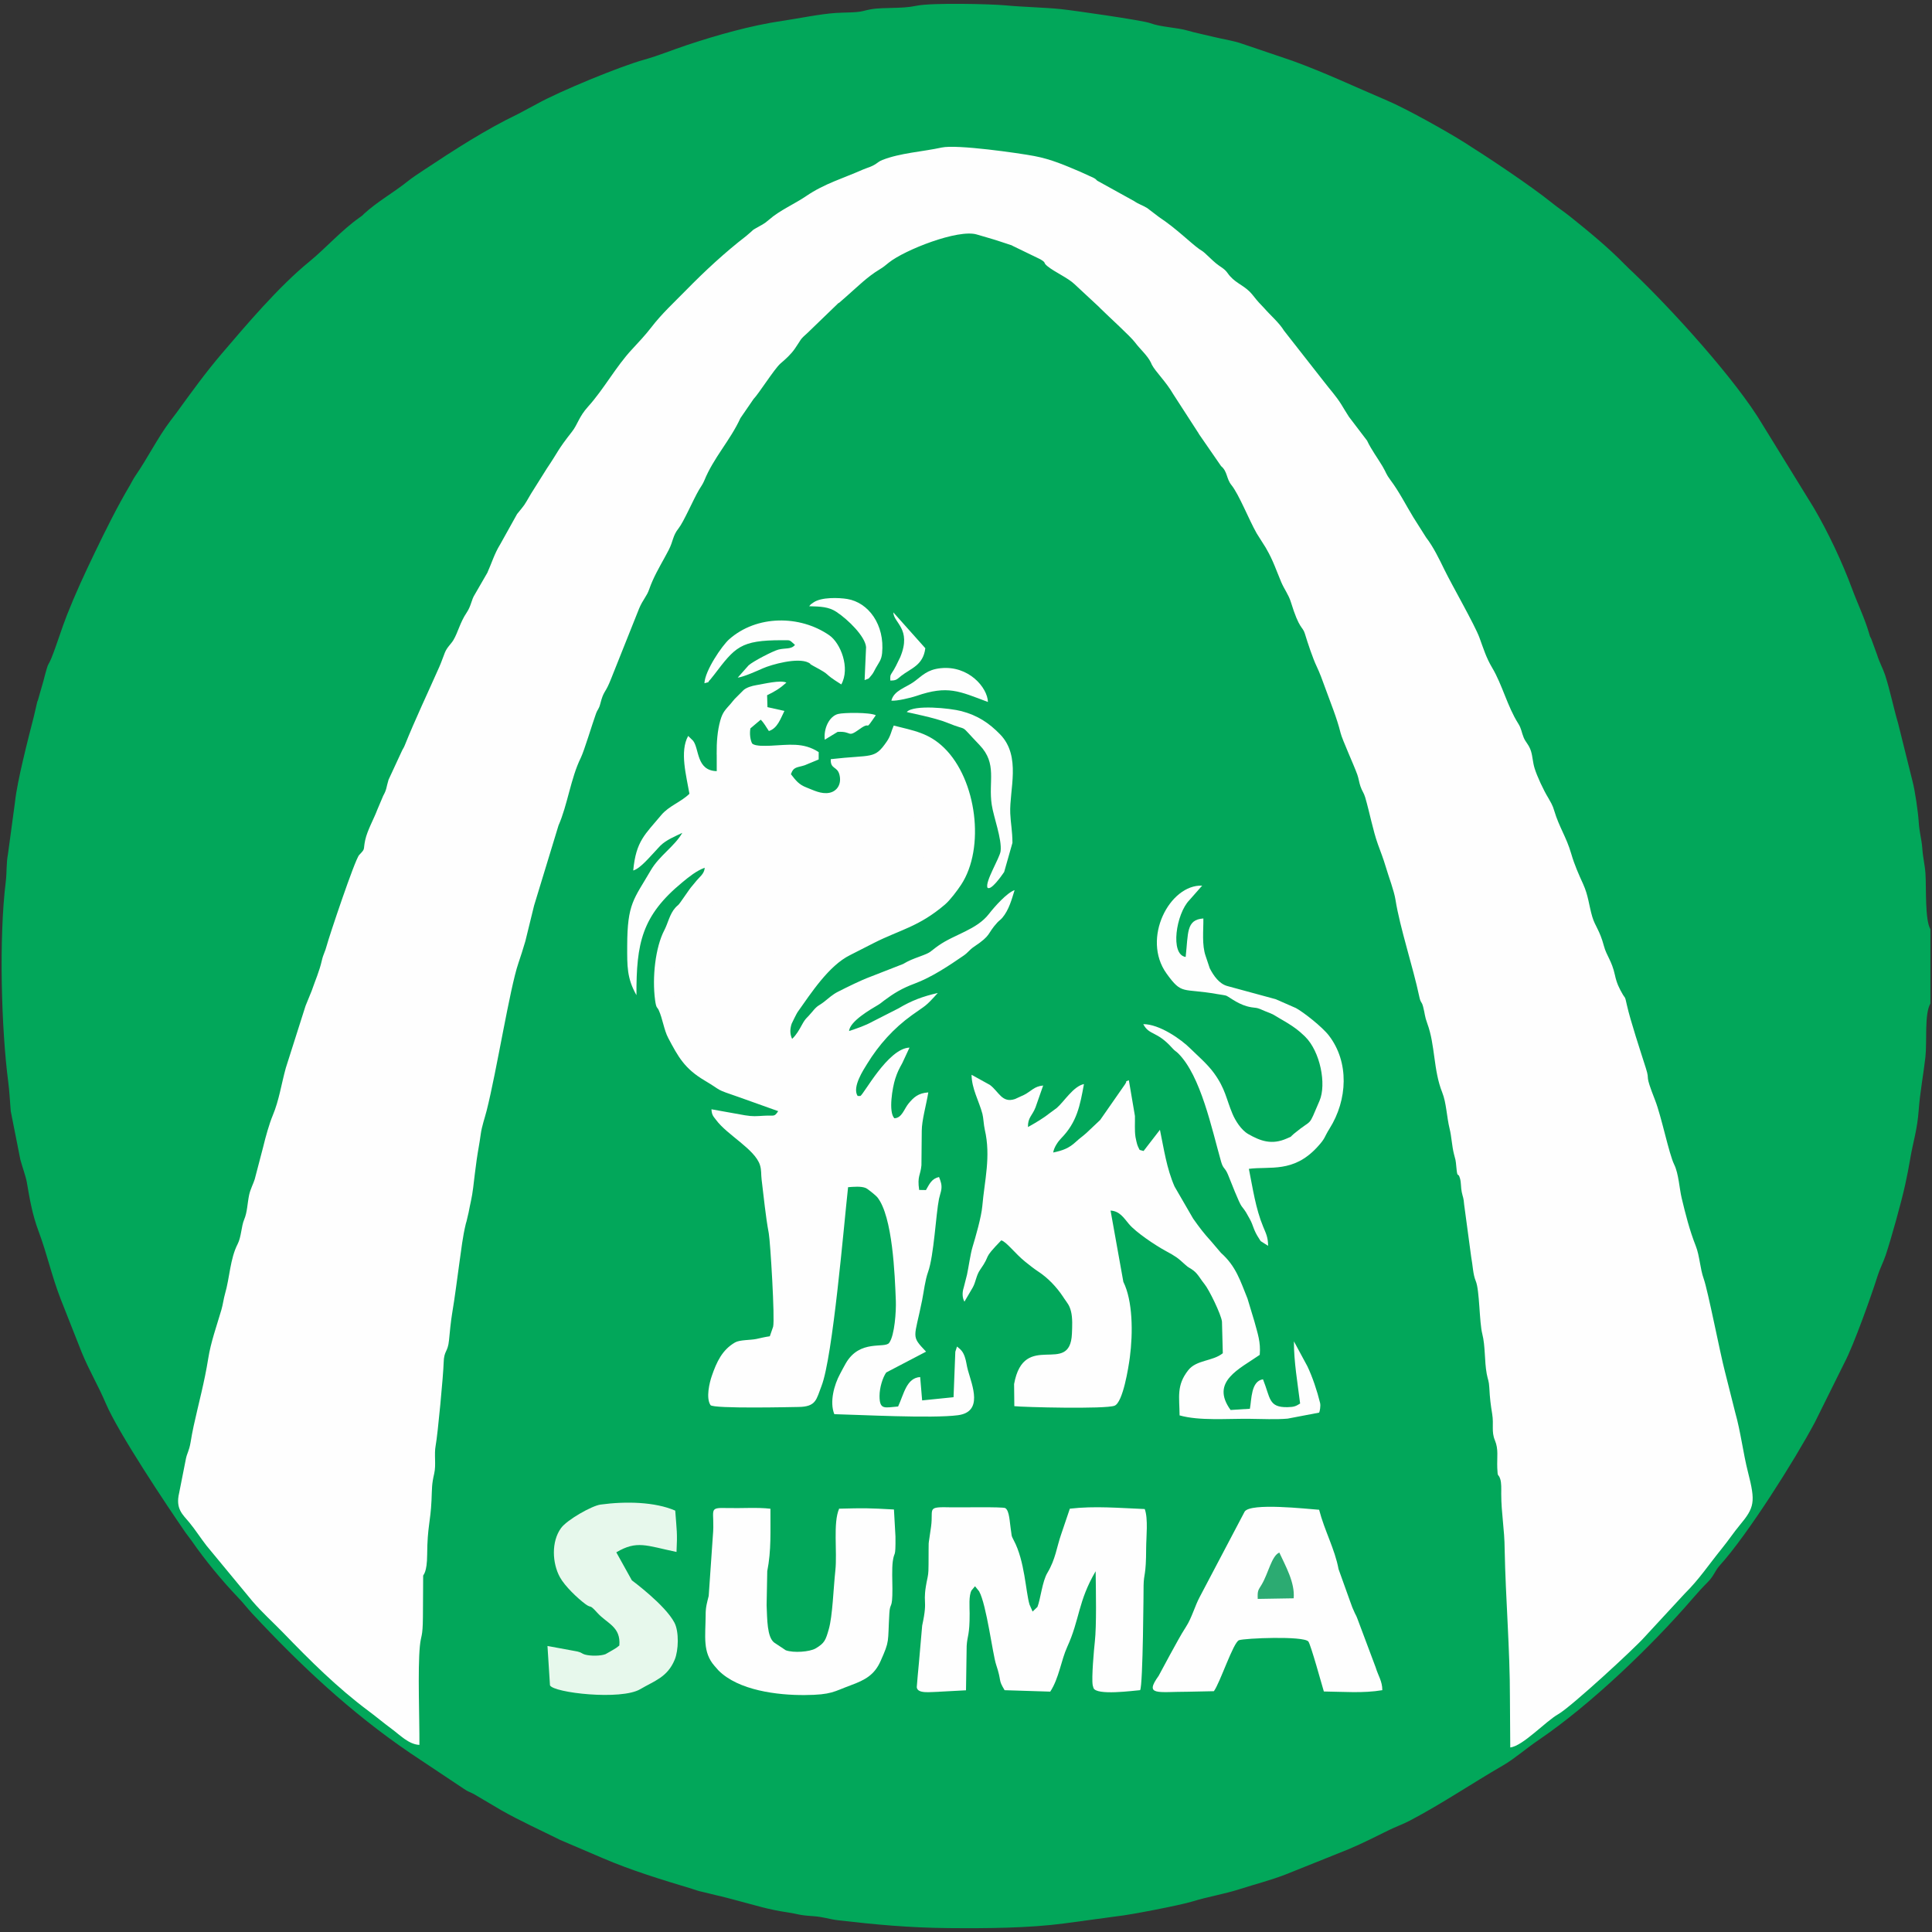 <?xml version="1.0" encoding="UTF-8"?>
<!DOCTYPE svg PUBLIC "-//W3C//DTD SVG 1.1//EN" "http://www.w3.org/Graphics/SVG/1.1/DTD/svg11.dtd">
<!-- Creator: CorelDRAW -->
<svg xmlns="http://www.w3.org/2000/svg" xml:space="preserve" width="150mm" height="150mm" style="shape-rendering:geometricPrecision; text-rendering:geometricPrecision; image-rendering:optimizeQuality; fill-rule:evenodd; clip-rule:evenodd"
viewBox="0 0 150 150"
 xmlns:xlink="http://www.w3.org/1999/xlink">
 <rect x="0" y="0" width="150" height="150" fill="#333333" stroke="none"/>
 <defs>
  <style type="text/css">
   <![CDATA[
    .fil0 {fill:#02A75A}
    .fil3 {fill:#2CAB72}
    .fil2 {fill:#E7F8EC}
    .fil1 {fill:#FEFEFE}
   ]]>
  </style>
 </defs>
 <g id="Capa_x0020_1">
  <path class="fil0" d="M149.876 77.914l0 -5.774c-0.433,-0.721 -0.312,-3.194 -0.382,-4.291 -0.046,-0.729 -0.186,-1.138 -0.252,-2.029 -0.05,-0.681 -0.222,-1.164 -0.276,-2.036 -0.046,-0.744 -0.289,-2.415 -0.47,-3.095l-1.13 -4.54c-0.354,-1.197 -0.618,-2.534 -1.005,-3.732 -0.15,-0.465 -0.464,-1.037 -0.63,-1.595l-0.448 -1.226c-0.012,-0.024 -0.031,-0.054 -0.042,-0.078 -0.095,-0.204 -0.028,-0.009 -0.13,-0.357 -0.342,-1.174 -0.866,-2.236 -1.304,-3.419 -0.782,-2.111 -1.871,-4.416 -2.984,-6.315l-3.968 -6.439c-2.069,-3.504 -7.105,-9.011 -10.036,-11.808 -0.252,-0.24 -0.41,-0.379 -0.648,-0.624 -1.29,-1.327 -2.828,-2.588 -4.258,-3.735 -0.499,-0.4 -0.887,-0.641 -1.38,-1.039 -1.744,-1.407 -5.075,-3.611 -6.834,-4.719 -1.409,-0.888 -4.522,-2.628 -6.007,-3.259 -2.46,-1.046 -4.802,-2.158 -7.332,-3.079l-3.888 -1.318c-0.718,-0.259 -1.61,-0.379 -2.386,-0.575 -0.551,-0.139 -1.328,-0.293 -1.84,-0.447 -0.864,-0.26 -2.099,-0.27 -2.961,-0.593 -0.568,-0.213 -6.046,-0.998 -6.926,-1.086 -1.361,-0.136 -2.903,-0.159 -4.278,-0.289 -1.151,-0.109 -5.729,-0.217 -6.916,0.028 -0.693,0.143 -1.186,0.149 -2.066,0.174 -0.915,0.025 -1.305,0.031 -2.055,0.23 -0.545,0.145 -1.432,0.108 -2.143,0.156 -1.285,0.086 -2.861,0.425 -4.159,0.614 -2.443,0.355 -5.081,1.109 -7.375,1.869 -1.136,0.376 -2.253,0.84 -3.378,1.153 -1.874,0.522 -6.553,2.45 -8.294,3.422l-1.489 0.794c-2.545,1.226 -4.946,2.785 -7.254,4.313 -0.444,0.294 -0.942,0.618 -1.339,0.937 -1.038,0.832 -2.341,1.563 -3.347,2.49 -0.217,0.2 -0.038,0.074 -0.355,0.296 -1.393,0.976 -2.614,2.374 -3.921,3.441 -2.365,1.93 -4.889,4.917 -6.746,7.09 -1.259,1.473 -2.384,3.026 -3.523,4.6l-0.494 0.653c-0.979,1.29 -1.767,2.896 -2.717,4.267 -0.168,0.243 -0.293,0.513 -0.419,0.726 -0.99,1.668 -1.89,3.486 -2.745,5.262 -0.784,1.628 -1.494,3.162 -2.147,4.818 -0.428,1.084 -0.798,2.334 -1.215,3.362 -0.198,0.488 -0.234,0.362 -0.371,0.861 -0.083,0.304 -0.156,0.541 -0.244,0.908l-0.432 1.504c-0.011,0.026 -0.029,0.058 -0.04,0.084l-0.262 1.13c-0.442,1.724 -1.31,5.084 -1.47,6.67l-0.547 4.051c-0.14,0.699 -0.077,1.387 -0.17,2.133 -0.542,4.39 -0.346,11.407 0.189,15.522 0.099,0.756 0.129,1.45 0.198,2.295l0.747 3.772c0.148,0.537 0.427,1.322 0.496,1.723 0.235,1.367 0.436,2.545 0.916,3.826 0.664,1.772 1.019,3.475 1.718,5.269l1.621 4.109c0.573,1.408 1.312,2.641 1.876,3.976 0.969,2.292 4.762,7.971 6.199,10.049 0.151,0.218 0.3,0.384 0.488,0.656 1.041,1.5 2.333,3.064 3.602,4.393 0.43,0.45 0.709,0.829 1.07,1.217 3.747,4.021 7.65,7.693 12.275,10.842l4.186 2.791c0.33,0.225 0.383,0.199 0.756,0.394l2.15 1.268c1.47,0.835 3.072,1.553 4.564,2.3l3.292 1.408c2.188,0.944 4.577,1.673 6.908,2.375 0.39,0.117 0.372,0.146 0.89,0.259 0.322,0.07 0.642,0.163 0.939,0.229 0.653,0.144 1.119,0.278 1.814,0.46 1.297,0.339 2.308,0.67 3.754,0.882 0.926,0.136 0.848,0.226 2.038,0.302 0.776,0.05 1.254,0.24 1.935,0.319 2.877,0.333 5.504,0.581 8.601,0.608 3.029,0.026 6.196,-0.001 8.939,-0.36l4.141 -0.562c0.835,-0.075 4.875,-0.848 5.848,-1.15 1.155,-0.359 2.469,-0.572 3.638,-0.948 1.218,-0.392 2.385,-0.682 3.567,-1.139l4.881 -1.956c1.153,-0.488 2.183,-1.016 3.176,-1.504 0.475,-0.234 1.076,-0.45 1.594,-0.722 2.463,-1.291 4.857,-2.911 7.262,-4.302 0.856,-0.495 1.787,-1.314 2.735,-1.956 4.026,-2.727 8.82,-7.335 11.98,-11.005 0.389,-0.452 0.742,-0.84 1.16,-1.259 0.496,-0.499 0.538,-0.86 0.96,-1.326 2.133,-2.357 5.761,-8.09 7.348,-11.064l2.319 -4.671c0.695,-1.31 2.084,-5.196 2.568,-6.74 0.167,-0.533 0.427,-1.002 0.627,-1.603 0.382,-1.145 1.2,-4.037 1.511,-5.474 0.14,-0.648 0.275,-1.314 0.374,-1.918 0.234,-1.424 0.56,-2.271 0.675,-3.901 0.091,-1.275 0.385,-2.874 0.517,-4.07 0.133,-1.207 -0.09,-3.343 0.387,-4.154z"/>
  <path class="fil1" d="M32.563 135.474c0.015,-1.955 -0.141,-5.838 0.035,-7.661 0.089,-0.926 0.225,-0.622 0.238,-2.299l0.019 -3.175c0.003,-0.092 0.302,-0.204 0.311,-1.65 0.014,-2.174 0.258,-2.483 0.336,-4.198 0.044,-0.981 0.009,-1.22 0.211,-2.09 0.159,-0.687 -0.022,-1.478 0.114,-2.181 0.157,-0.81 0.597,-5.511 0.618,-6.401 0.024,-1.003 0.322,-0.789 0.417,-1.769 0.057,-0.589 0.139,-1.467 0.244,-2.086 0.22,-1.295 0.384,-2.666 0.571,-3.989 0.138,-0.969 0.248,-1.967 0.484,-2.938 0.009,-0.037 0.018,-0.07 0.028,-0.105 0.009,-0.034 0.021,-0.066 0.031,-0.099l0.164 -0.699c0.111,-0.623 0.261,-1.14 0.353,-1.914 0.079,-0.668 0.179,-1.516 0.274,-2.181 0.11,-0.768 0.203,-1.164 0.315,-1.986 0.083,-0.616 0.313,-1.252 0.459,-1.827 0.773,-3.044 1.8,-9.511 2.46,-11.435 0.206,-0.6 0.347,-1.064 0.542,-1.711l0.68 -2.773 1.897 -6.223c0.696,-1.57 0.948,-3.663 1.73,-5.251 0.266,-0.54 0.908,-2.684 1.175,-3.413 0.148,-0.404 0.22,-0.319 0.343,-0.797 0.244,-0.95 0.354,-0.799 0.686,-1.567 0.126,-0.291 0.211,-0.513 0.331,-0.816l1.998 -5.007c0.291,-0.688 0.587,-0.928 0.778,-1.483 0.308,-0.892 0.773,-1.685 1.21,-2.483 0.014,-0.025 0.031,-0.058 0.044,-0.083 0.014,-0.025 0.031,-0.058 0.045,-0.082 0.096,-0.178 0.114,-0.209 0.217,-0.408 0.357,-0.687 0.297,-1.088 0.765,-1.674 0.391,-0.489 1.134,-2.219 1.58,-2.981 0.17,-0.29 0.304,-0.453 0.415,-0.726 0.723,-1.782 2.012,-3.115 2.805,-4.848l1.023 -1.489c0.378,-0.376 1.632,-2.361 2.081,-2.747 0.418,-0.36 0.8,-0.694 1.127,-1.163 0.533,-0.764 0.32,-0.637 1.025,-1.263l2.34 -2.26c0.024,-0.015 0.059,-0.031 0.083,-0.046l0.596 -0.522c0.841,-0.736 1.573,-1.48 2.519,-2.05 0.336,-0.203 0.479,-0.336 0.731,-0.538 1.23,-0.984 5.382,-2.619 6.827,-2.182 0.63,0.191 1.144,0.324 1.76,0.528l0.95 0.313c0.025,0.012 0.056,0.032 0.08,0.045l2.144 1.039c0.517,0.305 0.165,0.229 0.566,0.549 0.568,0.454 1.556,0.886 2.067,1.364l1.91 1.776c0.026,0.027 0.101,0.104 0.127,0.13 0.619,0.615 2.34,2.172 2.683,2.637 0.37,0.501 0.956,1.002 1.225,1.55l0.081 0.182c0.296,0.559 1.091,1.302 1.662,2.288l1.954 3.02c0.015,0.025 0.032,0.058 0.046,0.083l1.712 2.478c0.513,0.432 0.392,0.96 0.806,1.475 0.593,0.738 1.346,2.669 1.958,3.748l0.638 1.008c0.014,0.021 0.034,0.053 0.048,0.075l0.091 0.162c0.482,0.825 0.76,1.662 1.132,2.547 0.217,0.517 0.573,0.977 0.743,1.533 0.675,2.197 0.91,1.869 1.09,2.462 0.218,0.719 0.614,1.914 0.916,2.544 0.238,0.497 0.45,1.077 0.649,1.632 0.411,1.145 0.921,2.362 1.208,3.536 0.126,0.514 1.035,2.494 1.296,3.227 0.11,0.311 0.138,0.595 0.243,0.908 0.134,0.396 0.263,0.492 0.374,0.871 0.336,1.15 0.604,2.582 0.985,3.639 0.217,0.602 0.415,1.094 0.587,1.677 0.268,0.908 0.661,1.896 0.779,2.64 0.338,2.141 1.365,5.231 1.841,7.488 0.122,0.576 0.18,0.337 0.303,0.808 0.151,0.579 0.11,0.718 0.323,1.296 0.621,1.681 0.468,3.627 1.156,5.344 0.334,0.834 0.345,1.897 0.581,2.845 0.144,0.579 0.179,1.357 0.335,1.955 0.119,0.457 0.128,0.394 0.182,0.986 0.093,1.028 0.123,0.305 0.292,0.924 0.085,0.311 0.057,0.697 0.129,1.034 0.097,0.456 0.141,0.403 0.185,0.959l0.547 4.068c0.127,0.67 0.137,1.362 0.357,1.884 0.301,0.715 0.27,3.18 0.506,4.102 0.243,0.95 0.162,2.107 0.343,3.092 0.088,0.475 0.172,0.53 0.202,1.076 0.048,0.896 0.103,1.3 0.225,2.054 0.135,0.832 -0.081,1.348 0.211,2.044 0.291,0.693 0.151,1.303 0.182,2.138 0.031,0.823 0.07,0.388 0.227,0.854 0.107,0.315 0.081,0.788 0.081,1.167 0,1.504 0.257,2.716 0.266,4.321 0.074,3.854 0.412,7.702 0.409,11.556l0.025 3.805c0.981,-0.108 2.726,-2.015 3.735,-2.588 0.985,-0.559 5.965,-5.147 6.709,-6.002l3.107 -3.36c1.118,-1.105 1.834,-2.206 2.874,-3.49 0.537,-0.663 0.92,-1.25 1.375,-1.796 1.17,-1.403 1.257,-1.805 0.653,-4.158 -0.364,-1.418 -0.567,-3.138 -0.985,-4.605l-0.807 -3.205c-0.368,-1.402 -1.314,-6.273 -1.64,-7.181 -0.287,-0.8 -0.311,-1.773 -0.617,-2.549 -0.487,-1.235 -0.793,-2.457 -1.093,-3.708 -0.182,-0.759 -0.234,-1.907 -0.584,-2.617 -0.406,-0.823 -0.985,-3.727 -1.482,-4.993 -0.881,-2.248 -0.359,-1.358 -0.713,-2.477 -0.41,-1.296 -1.198,-3.668 -1.477,-4.911 -0.172,-0.766 -0.099,-0.45 -0.3,-0.79 -0.303,-0.514 -0.494,-0.914 -0.627,-1.532 -0.246,-1.135 -0.646,-1.472 -0.86,-2.277 -0.325,-1.222 -0.682,-1.513 -0.902,-2.262 -0.26,-0.886 -0.299,-1.631 -0.706,-2.527 -0.336,-0.739 -0.672,-1.484 -0.925,-2.356 -0.389,-1.337 -0.931,-2.034 -1.326,-3.36 -0.072,-0.242 -0.097,-0.301 -0.221,-0.555l-0.23 -0.411c-0.389,-0.636 -0.88,-1.698 -1.069,-2.315 -0.146,-0.478 -0.147,-0.9 -0.276,-1.318 -0.155,-0.502 -0.415,-0.689 -0.568,-1.059 -0.186,-0.45 -0.166,-0.684 -0.43,-1.101 -0.841,-1.327 -1.228,-2.998 -2.021,-4.328 -0.465,-0.781 -0.668,-1.466 -0.99,-2.344 -0.359,-0.977 -2.139,-4.08 -2.72,-5.273 -0.409,-0.84 -0.859,-1.771 -1.415,-2.49l-0.987 -1.559c-0.596,-0.975 -1.101,-1.997 -1.789,-2.91 -0.344,-0.456 -0.323,-0.573 -0.605,-1.05 -0.372,-0.63 -0.895,-1.33 -1.203,-2.001l-1.413 -1.857c-0.245,-0.376 -0.383,-0.623 -0.585,-0.949 -0.421,-0.677 -0.872,-1.147 -1.371,-1.801l-3.08 -3.931c-0.385,-0.632 -1.052,-1.186 -1.536,-1.747l-0.432 -0.457c-0.244,-0.266 -0.462,-0.589 -0.695,-0.821 -0.571,-0.568 -1.212,-0.714 -1.725,-1.457 -0.242,-0.35 -0.574,-0.476 -0.898,-0.75 -0.354,-0.298 -0.513,-0.481 -0.858,-0.789 -0.216,-0.193 -0.251,-0.181 -0.445,-0.32 -0.691,-0.497 -1.802,-1.617 -3.11,-2.475l-0.93 -0.709c-0.375,-0.225 -0.646,-0.288 -1.002,-0.532l-2.866 -1.586c-0.103,-0.08 -0.07,-0.103 -0.274,-0.216l-1.037 -0.474c-1.188,-0.502 -2.25,-0.977 -3.595,-1.23 -1.199,-0.226 -5.998,-0.914 -7.172,-0.658 -1.497,0.327 -3.215,0.418 -4.612,0.967 -0.428,0.169 -0.424,0.371 -1.211,0.63l-0.286 0.11c-1.503,0.671 -2.997,1.09 -4.423,2.067 -0.868,0.595 -2.061,1.106 -2.875,1.828 -0.399,0.353 -0.601,0.417 -1.013,0.657 -0.281,0.164 -0.196,0.116 -0.422,0.319l-0.346 0.296c-1.637,1.262 -3.219,2.728 -4.673,4.214 -0.914,0.934 -1.887,1.824 -2.698,2.885 -0.418,0.546 -1.001,1.174 -1.488,1.696 -1.251,1.338 -2.188,3.095 -3.416,4.453 -0.708,0.782 -0.805,1.379 -1.241,1.935 -1.188,1.516 -1.011,1.463 -1.957,2.866l-1.224 1.949c-0.605,1.036 -0.438,0.783 -1.086,1.584l-1.312 2.356c-0.44,0.703 -0.67,1.48 -0.996,2.202l-0.975 1.688c-0.272,0.418 -0.271,0.872 -0.631,1.407 -0.521,0.774 -0.663,1.52 -1.036,2.144 -0.177,0.296 -0.49,0.546 -0.658,0.966 -0.182,0.452 -0.243,0.679 -0.435,1.114 -0.896,2.026 -1.857,4.039 -2.682,6.091 -0.09,0.225 -0.136,0.235 -0.253,0.501l-1.001 2.16c-0.188,0.613 -0.127,0.727 -0.417,1.249l-0.451 1.065c-0.273,0.731 -0.777,1.602 -0.944,2.367 -0.178,0.817 0.049,0.62 -0.47,1.163 -0.332,0.348 -2.35,6.383 -2.514,7.019 -0.133,0.518 -0.265,0.65 -0.386,1.179 -0.193,0.844 -0.486,1.476 -0.789,2.353l-0.472 1.157 -1.533 4.821c-0.354,1.275 -0.519,2.507 -1.019,3.698 -0.262,0.625 -0.556,1.667 -0.739,2.437l-0.657 2.511c-0.093,0.315 -0.342,0.779 -0.433,1.214 -0.145,0.693 -0.139,1.329 -0.386,1.913 -0.225,0.532 -0.219,1.342 -0.508,1.905 -0.589,1.146 -0.617,2.627 -0.978,3.859 -0.109,0.372 -0.157,0.813 -0.282,1.242 -0.362,1.241 -0.822,2.51 -1.022,3.779 -0.289,1.835 -0.746,3.478 -1.13,5.234 -0.109,0.497 -0.155,0.775 -0.243,1.29 -0.115,0.666 -0.266,0.816 -0.357,1.247l-0.529 2.675c-0.291,1.225 0.258,1.652 0.782,2.279 0.445,0.533 0.881,1.218 1.354,1.824l3.564 4.311c0.754,0.877 1.594,1.627 2.384,2.443 2.098,2.167 4.175,4.245 6.625,6.072 0.643,0.479 1.165,0.926 1.789,1.385 0.64,0.471 1.33,1.21 2.16,1.244z"/>
  <path class="fil1" d="M55.646 58.58l0.001 1.292c-1.601,-0.04 -1.343,-1.743 -1.839,-2.365l-0.379 -0.369c-0.674,1.202 -0.139,3.1 0.098,4.49 -0.66,0.65 -1.594,0.939 -2.193,1.66 -1.242,1.493 -1.958,2.001 -2.17,4.298 0.564,-0.16 1.337,-1.118 1.744,-1.536 0.12,-0.123 0.248,-0.28 0.366,-0.395 0.462,-0.45 1.114,-0.71 1.7,-0.992 -0.613,1.064 -1.784,1.767 -2.45,2.912 -1.314,2.26 -1.822,2.552 -1.828,5.866 -0.003,1.555 -0.033,2.5 0.718,3.824 -0.014,-4.046 0.415,-6.167 3.562,-8.762 0.509,-0.42 1.091,-0.896 1.738,-1.131 -0.031,0.494 -0.404,0.696 -0.734,1.122 -0.191,0.247 -0.312,0.356 -0.459,0.569l-0.677 0.966c-0.017,0.021 -0.038,0.053 -0.054,0.073 -0.016,0.02 -0.038,0.051 -0.054,0.071 -0.016,0.019 -0.04,0.048 -0.056,0.067 -0.062,0.069 -0.11,0.083 -0.251,0.24 -0.439,0.49 -0.573,1.214 -0.847,1.733 -0.7,1.329 -0.958,3.68 -0.722,5.429 0.092,0.679 0.167,0.535 0.278,0.774 0.308,0.664 0.411,1.549 0.744,2.176 0.773,1.455 1.257,2.37 2.823,3.298 1.503,0.89 0.643,0.596 2.758,1.324l2.955 1.056c-0.315,0.479 -0.3,0.309 -1.096,0.355 -0.611,0.036 -0.864,0.068 -1.477,-0.033l-2.608 -0.467c0.027,0.477 0.168,0.566 0.355,0.821 0.866,1.18 3.025,2.279 3.412,3.512 0.126,0.401 0.075,0.707 0.129,1.134 0.168,1.332 0.299,2.797 0.555,4.163 0.12,0.642 0.486,6.69 0.337,7.254l-0.256 0.739c-0.46,0.066 -0.624,0.122 -1.053,0.211 -0.455,0.095 -1.279,0.058 -1.642,0.266 -1.004,0.576 -1.436,1.518 -1.811,2.607 -0.171,0.497 -0.472,1.696 -0.1,2.26 0.199,0.301 6.513,0.148 6.827,0.145 1.395,-0.013 1.388,-0.599 1.788,-1.617 0.886,-2.254 1.743,-12.54 2.067,-15.446 0.424,-0.033 1.011,-0.088 1.369,0.062 0.157,0.066 0.79,0.579 0.903,0.721 1.19,1.489 1.359,6.037 1.436,8.047 0.029,0.755 -0.086,2.673 -0.518,3.255 -0.347,0.466 -2.275,-0.304 -3.369,1.59 -0.18,0.311 -0.267,0.496 -0.443,0.82 -0.461,0.845 -0.829,2.186 -0.447,3.127 1.831,0.04 7.597,0.349 9.602,0.081 1.969,-0.263 1.108,-2.287 0.774,-3.483 -0.116,-0.414 -0.119,-0.681 -0.247,-1.05 -0.136,-0.391 -0.284,-0.551 -0.603,-0.8l-0.131 0.403 -0.138 3.532 -2.438 0.248 -0.153 -1.814c-1.061,0.072 -1.256,1.302 -1.713,2.287 -1.017,0.075 -1.445,0.308 -1.442,-0.823 0.001,-0.624 0.236,-1.414 0.52,-1.818l3.093 -1.617c-1.207,-1.272 -0.906,-0.993 -0.31,-3.975 0.14,-0.703 0.231,-1.557 0.467,-2.217 0.453,-1.264 0.605,-4.472 0.847,-5.673 0.04,-0.2 0.155,-0.538 0.18,-0.716 0.054,-0.379 -0.044,-0.638 -0.178,-0.978 -0.575,0.133 -0.734,0.528 -1.016,1.013l-0.526 -0.009c-0.16,-1.093 0.105,-1.117 0.176,-1.917l0.025 -2.673c0.002,-0.823 0.347,-1.995 0.508,-2.983 -0.787,0.053 -1.14,0.386 -1.539,0.87 -0.342,0.414 -0.505,1.12 -1.095,1.138 -0.48,-0.486 -0.145,-2.417 0.068,-3.069 0.171,-0.523 0.281,-0.734 0.548,-1.217l0.558 -1.2c-1.678,0.054 -3.579,3.695 -3.821,3.755l-0.206 -0.001c-0.448,-0.687 0.473,-2.059 0.743,-2.499 0.907,-1.478 2.054,-2.752 3.463,-3.767 1.132,-0.816 1.003,-0.604 2.019,-1.729 -1.174,0.267 -2.046,0.594 -3.051,1.194l-2.013 1.025c-0.573,0.318 -1.202,0.528 -1.827,0.736 0.073,-0.764 1.632,-1.659 2.281,-2.043 0.161,-0.096 0.3,-0.221 0.435,-0.321 0.764,-0.568 1.385,-0.951 2.373,-1.318 1.318,-0.489 2.673,-1.394 3.798,-2.169 0.381,-0.263 0.447,-0.449 0.815,-0.694 1.397,-0.93 0.974,-0.967 1.814,-1.884 0.138,-0.151 0.246,-0.2 0.388,-0.369 0.508,-0.606 0.721,-1.403 0.949,-2.143 -0.595,0.206 -1.554,1.282 -1.99,1.846 -0.956,1.237 -2.663,1.576 -3.924,2.463 -0.736,0.518 -0.495,0.493 -1.422,0.835 -0.576,0.212 -0.867,0.322 -1.319,0.59l-2.535 0.99c-0.764,0.283 -1.792,0.797 -2.531,1.17 -0.401,0.202 -0.745,0.517 -1.039,0.751 -0.473,0.375 -0.501,0.248 -0.97,0.822 -0.416,0.511 -0.467,0.416 -0.785,0.999 -0.211,0.387 -0.428,0.774 -0.757,1.082 -0.157,-0.321 -0.192,-0.7 -0.039,-1.169 0.015,-0.045 0.387,-0.802 0.46,-0.905 1.032,-1.448 2.416,-3.608 4.075,-4.428l1.861 -0.948c2.013,-1.021 3.484,-1.246 5.514,-2.983 0.396,-0.339 0.949,-1.077 1.248,-1.531 1.883,-2.856 1.211,-8.163 -1.317,-10.629 -1.198,-1.169 -2.367,-1.336 -3.915,-1.732 -0.201,0.459 -0.227,0.789 -0.54,1.242 -0.97,1.408 -1.097,0.993 -4.348,1.367 -0.038,0.793 0.496,0.541 0.669,1.188 0.205,0.768 -0.205,1.316 -0.782,1.425 -0.636,0.12 -1.239,-0.211 -1.751,-0.405 -0.62,-0.236 -0.839,-0.546 -1.229,-1.04 0.207,-0.599 0.477,-0.5 1.071,-0.695l1.083 -0.449 0.003 -0.571c-1.197,-0.781 -2.338,-0.562 -3.734,-0.498 -0.179,0.008 -0.608,0.017 -0.777,0.004 -0.188,-0.014 -0.506,-0.036 -0.659,-0.178 -0.142,-0.279 -0.207,-0.748 -0.132,-1.171l0.799 -0.674c0.244,0.224 0.433,0.591 0.635,0.879 0.671,-0.207 0.913,-0.977 1.206,-1.56l-1.316 -0.294 -0.028 -0.925c0.628,-0.309 0.986,-0.519 1.498,-0.981 -0.467,-0.219 -1.736,0.1 -2.347,0.2 -0.33,0.054 -0.742,0.177 -0.976,0.378l-0.698 0.699c-0.136,0.147 -0.167,0.209 -0.289,0.348 -0.433,0.494 -0.636,0.658 -0.823,1.319 -0.219,0.778 -0.293,1.68 -0.281,2.644z"/>
  <path class="fil1" d="M74.878 101.063l0.649 -1.109c0.24,-0.429 0.266,-0.938 0.565,-1.362 0.926,-1.316 0.103,-0.698 1.643,-2.29 0.385,0.081 1.084,1.037 1.879,1.673 0.323,0.258 0.666,0.532 1.017,0.763 0.732,0.482 1.391,1.173 1.896,1.929 0.021,0.031 0.08,0.122 0.1,0.153 0.251,0.37 0.402,0.505 0.526,1 0.128,0.51 0.095,1.167 0.071,1.732 -0.146,3.345 -3.721,-0.315 -4.49,3.904l0.018 1.718c0.665,0.082 7.077,0.242 7.782,-0.035 0.655,-0.257 1.086,-2.995 1.185,-3.742 0.256,-1.929 0.227,-4.412 -0.502,-5.874l-0.993 -5.534c0.706,0.037 1.023,0.564 1.427,1.045 0.54,0.643 2.026,1.638 2.848,2.085 0.776,0.422 0.929,0.525 1.5,1.052 0.342,0.316 0.344,0.225 0.667,0.477 0.365,0.285 0.57,0.717 0.853,1.052 0.342,0.406 1.299,2.362 1.355,2.913l0.064 2.452c-0.785,0.636 -2.042,0.501 -2.683,1.317 -0.927,1.18 -0.686,2.063 -0.672,3.509 1.547,0.433 3.63,0.246 5.459,0.266 0.882,0.01 2.071,0.063 2.927,-0.015l2.449 -0.467c0.046,-0.089 0.132,-0.506 0.072,-0.755 -0.222,-0.916 -0.591,-2.018 -0.987,-2.846l-1.044 -1.933c-0.009,1.55 0.287,3.248 0.482,4.828 -0.316,0.196 -0.448,0.273 -0.976,0.283 -1.493,0.028 -1.323,-0.712 -1.907,-2.163 -0.936,0.141 -0.88,1.551 -1.016,2.287l-1.5 0.095c-1.597,-2.203 0.681,-3.178 2.263,-4.28 0.088,-1.004 -0.163,-1.655 -0.416,-2.604l-0.534 -1.767c-0.553,-1.355 -0.879,-2.498 -2.06,-3.548l-0.758 -0.891c-0.582,-0.637 -0.884,-1.039 -1.4,-1.765l-1.443 -2.49c-0.619,-1.41 -0.829,-2.928 -1.137,-4.409l-1.27 1.645c-0.413,-0.129 -0.246,0.018 -0.445,-0.369 -0.066,-0.129 -0.171,-0.629 -0.183,-0.714 -0.08,-0.536 -0.029,-1.092 -0.043,-1.634l-0.472 -2.776c-0.436,0.195 -0.032,-0.08 -0.302,0.321l-1.925 2.764 -1.048 0.99c-0.307,0.283 -0.52,0.409 -0.829,0.698 -0.553,0.518 -1.042,0.685 -1.77,0.839 0.057,-0.397 0.383,-0.865 0.615,-1.101 1.231,-1.253 1.466,-2.537 1.773,-4.214 -0.825,0.175 -1.529,1.347 -2.099,1.845 -0.103,0.09 -0.358,0.255 -0.512,0.378 -0.536,0.427 -1.128,0.776 -1.736,1.115 -0.02,-0.741 0.338,-0.885 0.586,-1.527l0.594 -1.698c-0.699,0.063 -0.909,0.428 -1.463,0.717 -0.067,0.035 -0.711,0.328 -0.716,0.33 -1.023,0.347 -1.257,-0.575 -1.958,-1.094l-1.423 -0.786c0.015,1.099 0.576,2.026 0.843,3.034 0.081,0.305 0.096,0.842 0.185,1.228 0.481,2.09 -0.016,3.911 -0.193,5.931 -0.076,0.862 -0.527,2.41 -0.765,3.197 -0.158,0.523 -0.299,1.548 -0.423,2.128l-0.257 1.01c-0.129,0.387 -0.107,0.808 0.06,1.089z"/>
  <path class="fil1" d="M72.907 131.346l2.093 -0.112 0.052 -3.44c0.048,-0.829 0.236,-0.796 0.23,-2.532 -0.001,-0.484 -0.079,-1.373 0.147,-1.783l0.272 -0.324 0.317 0.394c0.573,1.021 1.052,4.888 1.319,5.687 0.469,1.405 0.122,1.101 0.661,1.99l3.543 0.111c0.682,-1.045 0.842,-2.43 1.32,-3.477 0.977,-2.137 0.826,-3.515 2.204,-5.87 0.021,1.556 0.076,4.229 -0.062,5.464 -0.066,0.593 -0.268,2.823 -0.165,3.39l0.058 0.204c0.202,0.62 3.167,0.206 3.622,0.175 0.229,-0.34 0.269,-8.084 0.27,-8.125 0.017,-0.982 0.195,-0.697 0.199,-2.916 0.002,-0.816 0.17,-2.271 -0.11,-3.021 -2.002,-0.08 -3.892,-0.253 -5.815,-0.028l-0.669 1.976c-0.36,1.03 -0.434,1.935 -1.073,3.005 -0.403,0.674 -0.527,2.018 -0.772,2.645l-0.377 0.362 -0.239 -0.544c-0.301,-1.003 -0.363,-3.38 -1.224,-4.987 -0.224,-0.418 -0.144,-0.36 -0.234,-0.886 -0.079,-0.459 -0.092,-1.424 -0.426,-1.617 -0.189,-0.109 -3.593,-0.045 -4.126,-0.058 -2.055,-0.05 -1.437,0.042 -1.633,1.486 -0.261,1.921 -0.172,0.641 -0.197,2.938 -0.004,0.34 0.001,0.667 -0.071,1.002 -0.482,2.241 0.071,1.481 -0.424,3.756l-0.255 2.92c-0.029,0.196 -0.165,1.858 -0.165,1.862 0.057,0.543 1.103,0.358 1.73,0.355z"/>
  <path class="fil1" d="M92.213 131.346l2.032 -0.042c0.472,-0.632 1.508,-3.8 1.951,-3.959 0.433,-0.156 4.986,-0.349 5.383,0.099 0.175,0.198 1.078,3.461 1.205,3.883 1.499,0.016 3.06,0.15 4.539,-0.102 0.006,-0.689 -0.331,-1.143 -0.513,-1.762l-1.417 -3.779c-0.101,-0.278 -0.051,-0.118 -0.199,-0.432 -0.149,-0.316 -0.263,-0.595 -0.365,-0.905l-0.904 -2.521c-0.283,-1.544 -1.099,-3.009 -1.508,-4.608 -0.961,-0.066 -5.305,-0.562 -5.78,0.139l-3.5 6.648c-0.362,0.677 -0.614,1.614 -1.045,2.281 -0.462,0.714 -0.781,1.347 -1.246,2.175l-0.889 1.65c-1.122,1.563 -0.111,1.238 2.257,1.235z"/>
  <path class="fil1" d="M54.787 125.388c-0.014,1.675 -0.251,2.886 0.693,3.96 0.017,0.019 0.043,0.046 0.06,0.066l0.238 0.273c1.553,1.561 4.581,1.933 6.716,1.916 2.088,-0.016 2.233,-0.272 3.558,-0.759 1.136,-0.417 1.843,-0.814 2.318,-1.883 0.724,-1.627 0.545,-1.383 0.679,-3.703 0.053,-0.916 0.243,-0.225 0.238,-1.902 -0.002,-0.6 -0.048,-1.565 0.028,-2.127 0.121,-0.882 0.228,-0.124 0.209,-1.937l-0.118 -2.096c-1.979,-0.111 -2.272,-0.113 -4.256,-0.063 -0.485,1.116 -0.137,3.333 -0.293,4.794 -0.152,1.424 -0.216,3.534 -0.51,4.564 -0.245,0.859 -0.33,1.084 -1.026,1.494 -0.448,0.264 -1.705,0.363 -2.316,0.14l-0.903 -0.601c-0.549,-0.434 -0.534,-1.789 -0.582,-2.897l0.05 -2.643c0.323,-1.632 0.238,-3.101 0.247,-4.846 -0.995,-0.121 -2.257,-0.025 -3.299,-0.054 -1.661,-0.046 -0.98,0.084 -1.174,2.19l-0.32 4.631c-0.135,0.539 -0.24,0.868 -0.238,1.483z"/>
  <path class="fil2" d="M48.084 127.758c-0.194,0.154 -0.236,0.195 -0.518,0.354l-0.551 0.315c-0.38,0.15 -1.167,0.154 -1.602,0.034 -0.227,-0.063 -0.243,-0.159 -0.608,-0.244l-2.299 -0.424 0.194 3.055c0.284,0.587 5.522,1.178 7.008,0.3 1.103,-0.652 2.106,-0.92 2.675,-2.288 0.303,-0.728 0.343,-2.181 -0.018,-2.873 -0.723,-1.388 -3.302,-3.284 -3.307,-3.29l-1.209 -2.176c1.609,-0.945 2.304,-0.525 4.675,-0.027 0.078,-1.508 0.013,-1.67 -0.099,-3.21 -1.568,-0.682 -3.84,-0.736 -5.796,-0.47 -0.691,0.094 -2.609,1.191 -3.068,1.821 -0.773,1.062 -0.684,2.731 -0.092,3.814 0.389,0.711 1.396,1.658 1.969,2.082 0.542,0.401 0.255,-0.069 0.949,0.698 0.756,0.834 1.823,1.065 1.698,2.528z"/>
  <path class="fil1" d="M88.764 79.516c0.469,0.894 1.038,0.499 2.247,1.853 0.23,0.258 0.283,0.233 0.472,0.423 1.745,1.742 2.597,5.842 3.321,8.393 0.173,0.611 0.302,0.428 0.552,1.051 0.205,0.511 0.847,2.164 1.04,2.412 0.368,0.472 0.348,0.483 0.64,1.003 0.288,0.512 0.257,0.829 0.74,1.549 0.163,0.242 -0.021,0.072 0.681,0.527 -0.012,-0.687 -0.166,-0.957 -0.378,-1.469 -0.597,-1.435 -0.81,-2.995 -1.117,-4.509 1.647,-0.213 3.443,0.331 5.296,-1.673 0.684,-0.739 0.516,-0.734 0.969,-1.454 1.402,-2.229 1.54,-5.159 -0.057,-7.229 -0.517,-0.67 -1.975,-1.815 -2.556,-2.128l-1.567 -0.687 -3.753 -1.021c-0.638,-0.173 -1.07,-0.801 -1.369,-1.379l-0.316 -0.945c-0.306,-0.867 -0.168,-1.984 -0.179,-2.923 -1.343,0.091 -1.166,1.111 -1.375,2.987 -1.23,-0.171 -0.744,-3.359 0.29,-4.411l0.991 -1.126c-2.52,-0.105 -4.721,4.102 -2.768,6.821 1.223,1.703 1.204,1.113 3.944,1.6 0.235,0.042 0.628,0.088 0.715,0.132 0.334,0.169 1.011,0.748 1.941,0.893 0.408,0.064 0.353,0.013 0.712,0.153 0.062,0.024 0.143,0.069 0.353,0.152 0.712,0.28 0.48,0.181 1.161,0.582 0.024,0.014 0.057,0.032 0.081,0.046l0.48 0.284c0.528,0.326 0.869,0.578 1.296,0.986 0.019,0.018 0.046,0.044 0.065,0.062 1.194,1.164 1.681,3.716 1.131,4.995 -0.945,2.198 -0.443,1.278 -1.994,2.564 -0.386,0.32 -0.022,0.13 -0.542,0.361 -1.169,0.519 -2.042,0.201 -2.992,-0.34 -0.56,-0.319 -1.014,-1.06 -1.231,-1.578 -0.495,-1.178 -0.545,-1.929 -1.424,-3.146 -0.536,-0.743 -1.377,-1.449 -1.808,-1.884 -0.762,-0.769 -2.452,-1.936 -3.693,-1.929z"/>
  <path class="fil1" d="M68.981 68.986c0.064,-0.477 0.609,-0.958 1.12,-1.654 1.01,-1.374 0.965,-4.043 0.552,-4.882l-1.175 -1.666c-0.36,0.705 0.517,0.708 0.193,3.894 -0.183,1.799 -2.065,4.361 -3.596,5.345l-2.821 1.771c-0.878,0.762 -0.543,0.283 -1.293,0.861l-1.96 1.463c-0.23,0.17 -0.373,0.383 -0.557,0.604 -0.649,0.781 -0.43,0.194 -1.068,1.226 -0.635,1.028 -0.313,0.354 -0.726,1.579 -0.313,0.927 -0.395,0.62 -0.396,1.882 -0.003,2.288 -0.115,1.794 1.032,3.54 -0.03,-1.061 -0.464,-1.422 -0.277,-2.514 0.129,-0.754 0.3,-1.532 0.573,-2.281 0.527,-1.447 2.032,-2.818 3.226,-3.74 1.12,-0.865 6.67,-2.562 7.923,-3.385 0.512,-0.336 1.96,-0.816 2.647,-1.545 1.081,-1.147 1.697,-1.945 1.964,-3.609 0.221,-1.38 -0.228,-3.762 -0.818,-4.614l-3.043 -2.694c0.36,1.099 2.421,2.023 1.971,5.868 -0.199,1.699 -1.052,2.783 -2.15,3.861 -0.389,0.381 -0.58,0.697 -1.321,0.691z"/>
  <path class="fil1" d="M54.69 53.048c0.563,-0.167 0.127,0.033 0.459,-0.289 0,-0 0.281,-0.351 0.284,-0.355 1.643,-2.156 2.039,-2.703 5.29,-2.697 0.709,0.001 0.524,-0.047 0.999,0.363 -0.302,0.369 -0.741,0.222 -1.29,0.365 -0.414,0.108 -1.972,0.91 -2.313,1.226l-0.842 0.949c0.454,-0.048 1.527,-0.533 1.963,-0.725 0.644,-0.284 2.69,-0.867 3.531,-0.438 0.273,0.139 -0.036,0.035 0.364,0.249 1.593,0.852 0.574,0.437 2.183,1.443 0.71,-1.28 -0.055,-3.209 -0.931,-3.816 -2.282,-1.581 -5.639,-1.582 -7.778,0.315 -0.541,0.479 -1.872,2.416 -1.918,3.409z"/>
  <path class="fil1" d="M70.4 55.278c0.09,0.048 2.171,0.431 3.164,0.842 1.804,0.746 0.752,-0.083 2.487,1.723 1.398,1.456 0.672,2.814 0.947,4.637 0.146,0.967 0.801,2.667 0.688,3.607 -0.063,0.523 -1.24,2.402 -1.014,2.838 0.262,0.234 1.051,-0.869 1.29,-1.222l0.644 -2.265c-0.003,-0.933 -0.136,-1.502 -0.17,-2.281 -0.081,-1.819 0.874,-4.432 -0.786,-6.14 -0.866,-0.89 -1.754,-1.478 -3.012,-1.807 -0.86,-0.225 -3.685,-0.523 -4.238,0.067z"/>
  <path class="fil1" d="M55.062 81.743c-0.043,-0.864 -1.665,-3.562 -0.717,-6.778 0.781,-2.649 1.385,-3.033 3.029,-4.865 0.718,-0.8 2.13,-1.626 3.051,-2.212 -0.592,-0.251 -2.749,0.7 -3.25,1.01 -0.443,0.274 -0.453,0.436 -0.908,0.721 -0.974,0.609 -2.581,2.009 -3.038,3.2 -0.592,1.545 -1.503,2.757 -0.718,5.131 0.567,1.716 0.629,1.927 1.589,2.992 0.518,0.575 0.441,0.624 0.962,0.801z"/>
  <path class="fil1" d="M56.349 75.521c0.61,-0.251 0.599,-0.704 1.289,-1.723 1.227,-1.81 3.406,-3.013 5.354,-3.802 2.567,-1.04 3.841,-2.047 4.74,-4.426 0.467,-1.238 0.343,-0.721 0.476,-2.256 -1.043,0.039 0.012,1.378 -2.544,3.392 -2.26,1.782 -3.937,0.926 -7.342,4.597 -0.629,0.678 -1.97,3.057 -1.973,4.217z"/>
  <path class="fil1" d="M62.822 47.067c0.888,0.023 1.514,0.043 2.109,0.434 0.92,0.605 2.242,1.913 2.311,2.741l-0.114 2.56c0.437,-0.19 0.198,0.009 0.53,-0.373 0.15,-0.173 0.219,-0.349 0.335,-0.558 0.24,-0.432 0.441,-0.62 0.494,-1.162 0.213,-2.191 -1.048,-3.933 -2.711,-4.205 -0.631,-0.103 -2.009,-0.161 -2.625,0.275 -0.359,0.253 -0.116,0.069 -0.328,0.288z"/>
  <path class="fil1" d="M69.206 54.401c0.423,0.037 1.514,-0.222 1.945,-0.37 2.437,-0.839 3.31,-0.37 5.552,0.471 -0.034,-1.127 -1.508,-2.851 -3.67,-2.623 -1.066,0.113 -1.429,0.583 -2.079,1.056 -0.615,0.447 -1.561,0.673 -1.748,1.466z"/>
  <path class="fil3" d="M97.65 124.139l2.79 -0.047c0.112,-1.214 -0.638,-2.519 -1.114,-3.553 -0.597,0.253 -0.851,1.609 -1.363,2.474 -0.268,0.452 -0.344,0.448 -0.312,1.126z"/>
  <path class="fil1" d="M69.126 52.836c0.484,0.009 0.526,-0.114 0.842,-0.361 0.751,-0.589 1.708,-0.812 1.873,-2.147l-2.484 -2.784c0.017,0.817 1.438,1.276 0.548,3.45 -0.012,0.029 -0.027,0.06 -0.04,0.088l-0.084 0.169c-0.635,1.377 -0.679,0.907 -0.657,1.585z"/>
  <path class="fil1" d="M64.034 57.429l0.998 -0.605c1.155,-0.075 0.718,0.498 1.706,-0.216 0.995,-0.719 0.28,0.345 1.259,-1.076 -0.452,-0.236 -2.502,-0.213 -2.937,-0.097 -0.673,0.18 -1.126,1.117 -1.026,1.994z"/>
  <path class="fil1" d="M58.303 61.495c0.986,0.069 1.046,-0.293 1.514,-0.76 0.416,-0.416 0.533,-0.476 0.248,-0.999 -0.296,-0.544 -0.987,-0.576 -1.51,-0.722 -0.788,0.947 -0.861,1.559 -0.252,2.481z"/>
 </g>
</svg>

